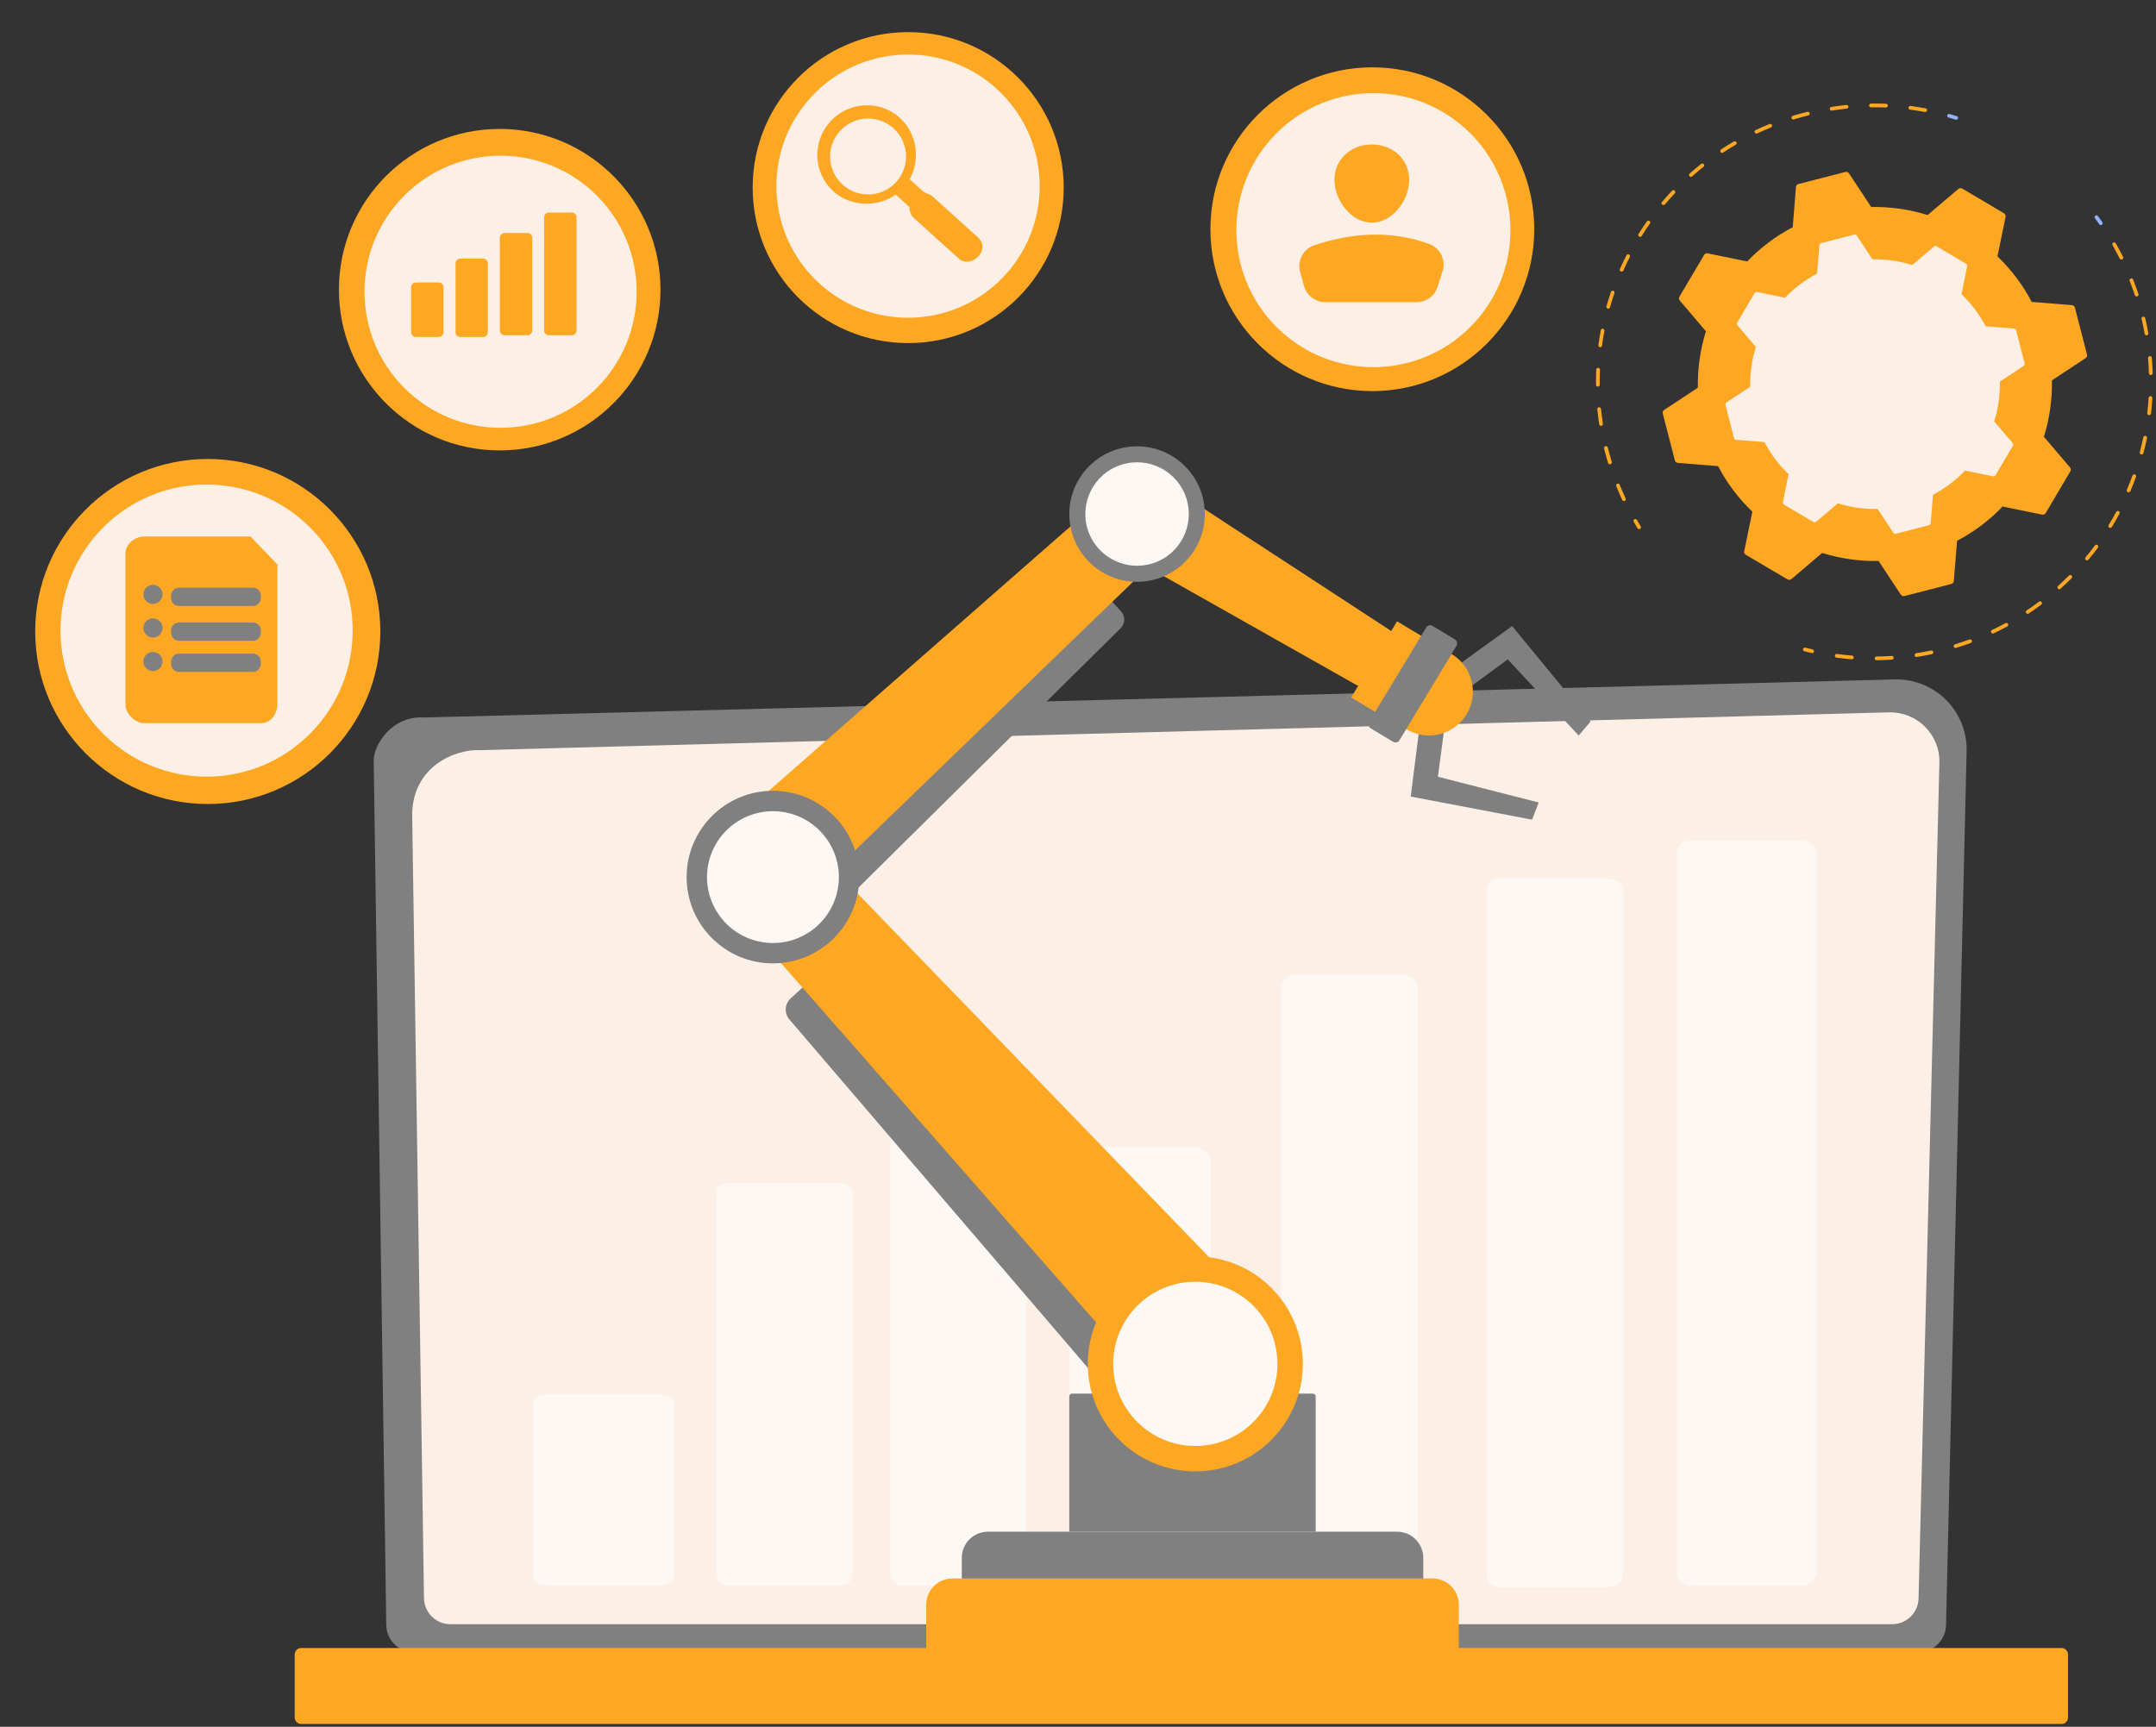 <svg width="548" height="439" viewBox="0 0 548 439" fill="none" xmlns="http://www.w3.org/2000/svg">
<rect x="0" y="0" width="548" height="439" fill="#333333" stroke="none"/>
<path d="M533.971 57.232C533.826 57.232 533.681 57.167 533.585 57.023C533.231 56.508 532.861 55.992 532.49 55.493C532.329 55.284 532.378 54.978 532.587 54.834C532.796 54.673 533.102 54.721 533.247 54.93C533.633 55.445 534.003 55.96 534.357 56.475C534.502 56.685 534.454 56.99 534.245 57.135C534.164 57.2 534.068 57.232 533.971 57.232Z" fill="#91B3FA"/>
<path d="M476.978 167.855C476.72 167.855 476.511 167.646 476.511 167.388C476.511 167.131 476.72 166.905 476.978 166.905C478.265 166.889 479.553 166.841 480.825 166.761C481.082 166.745 481.307 166.938 481.324 167.195C481.34 167.453 481.146 167.678 480.873 167.694C479.601 167.791 478.282 167.839 476.978 167.855ZM470.685 167.614C470.668 167.614 470.652 167.614 470.652 167.614C469.365 167.501 468.045 167.356 466.773 167.179C466.516 167.147 466.339 166.905 466.371 166.648C466.403 166.39 466.645 166.197 466.902 166.246C468.174 166.423 469.461 166.567 470.733 166.664C470.99 166.68 471.183 166.922 471.167 167.179C471.135 167.437 470.926 167.614 470.685 167.614ZM487.118 167.018C486.893 167.018 486.683 166.857 486.651 166.616C486.619 166.358 486.796 166.117 487.053 166.069C488.309 165.875 489.58 165.634 490.836 165.376C491.093 165.328 491.351 165.489 491.399 165.747C491.447 166.004 491.287 166.262 491.029 166.31C489.758 166.584 488.47 166.825 487.182 167.018C487.166 167.018 487.15 167.018 487.118 167.018ZM497.049 164.733C496.839 164.733 496.662 164.604 496.598 164.395C496.518 164.137 496.662 163.88 496.92 163.799C498.143 163.429 499.366 163.01 500.574 162.576C500.815 162.479 501.089 162.608 501.185 162.849C501.282 163.091 501.153 163.365 500.912 163.461C499.688 163.912 498.449 164.33 497.21 164.7C497.129 164.733 497.081 164.733 497.049 164.733ZM506.529 161.063C506.352 161.063 506.175 160.966 506.094 160.789C505.982 160.548 506.078 160.274 506.32 160.162C507.478 159.614 508.637 159.035 509.748 158.423C509.973 158.294 510.263 158.391 510.392 158.616C510.52 158.842 510.424 159.131 510.199 159.26C509.056 159.872 507.881 160.467 506.722 161.031C506.674 161.047 506.593 161.063 506.529 161.063ZM515.397 156.057C515.236 156.057 515.092 155.977 514.995 155.848C514.85 155.623 514.914 155.333 515.124 155.188C516.186 154.48 517.248 153.74 518.262 152.967C518.472 152.806 518.761 152.854 518.922 153.064C519.083 153.273 519.035 153.562 518.826 153.723C517.796 154.496 516.717 155.252 515.639 155.977C515.574 156.025 515.478 156.057 515.397 156.057ZM523.413 149.812C523.284 149.812 523.155 149.764 523.059 149.651C522.882 149.458 522.898 149.152 523.091 148.975C524.041 148.122 524.974 147.221 525.875 146.32C526.069 146.143 526.358 146.126 526.551 146.32C526.745 146.497 526.745 146.802 526.551 146.996C525.634 147.913 524.684 148.814 523.719 149.683C523.638 149.78 523.525 149.812 523.413 149.812ZM530.463 142.473C530.35 142.473 530.253 142.441 530.157 142.36C529.948 142.199 529.931 141.893 530.092 141.7C530.913 140.718 531.702 139.688 532.475 138.674C532.635 138.465 532.925 138.417 533.134 138.578C533.344 138.739 533.392 139.028 533.231 139.238C532.458 140.284 531.654 141.314 530.817 142.312C530.736 142.425 530.591 142.473 530.463 142.473ZM536.37 134.2C536.289 134.2 536.193 134.184 536.128 134.135C535.903 134.007 535.838 133.701 535.967 133.492C536.627 132.397 537.271 131.27 537.883 130.144C538.011 129.918 538.301 129.822 538.526 129.951C538.752 130.079 538.848 130.369 538.719 130.594C538.108 131.737 537.448 132.88 536.772 133.974C536.691 134.119 536.531 134.2 536.37 134.2ZM541.037 125.154C540.973 125.154 540.908 125.138 540.844 125.122C540.603 125.025 540.49 124.736 540.603 124.494C541.102 123.319 541.584 122.112 542.019 120.905C542.116 120.664 542.373 120.535 542.631 120.615C542.872 120.712 543.001 120.969 542.92 121.227C542.47 122.45 541.987 123.673 541.488 124.864C541.391 125.042 541.23 125.154 541.037 125.154ZM544.353 115.529C544.305 115.529 544.272 115.529 544.224 115.513C543.967 115.449 543.822 115.191 543.886 114.934C544.208 113.694 544.514 112.439 544.771 111.183C544.82 110.926 545.077 110.765 545.335 110.813C545.592 110.862 545.753 111.119 545.705 111.377C545.447 112.648 545.142 113.92 544.804 115.175C544.755 115.4 544.562 115.529 544.353 115.529ZM546.252 105.534C546.236 105.534 546.22 105.534 546.204 105.534C545.946 105.502 545.753 105.276 545.785 105.003C545.93 103.731 546.043 102.444 546.123 101.156C546.139 100.899 546.365 100.705 546.622 100.705C546.88 100.722 547.089 100.947 547.073 101.204C546.992 102.492 546.88 103.812 546.735 105.099C546.687 105.357 546.494 105.534 546.252 105.534ZM546.671 95.346C546.413 95.346 546.204 95.136 546.204 94.895C546.155 93.624 546.091 92.32 545.978 91.048C545.962 90.791 546.156 90.565 546.413 90.533C546.671 90.501 546.896 90.71 546.928 90.968C547.041 92.255 547.121 93.575 547.17 94.863C547.153 95.12 546.944 95.346 546.671 95.346ZM545.592 85.238C545.367 85.238 545.174 85.077 545.125 84.852C544.9 83.596 544.643 82.325 544.337 81.085C544.272 80.828 544.433 80.57 544.691 80.522C544.948 80.457 545.206 80.618 545.254 80.876C545.56 82.131 545.817 83.419 546.043 84.707C546.091 84.964 545.914 85.206 545.657 85.254C545.657 85.222 545.624 85.238 545.592 85.238ZM543.081 75.371C542.888 75.371 542.695 75.243 542.631 75.049C542.228 73.826 541.778 72.619 541.311 71.428C541.214 71.187 541.327 70.913 541.584 70.816C541.826 70.72 542.099 70.849 542.196 71.09C542.663 72.297 543.114 73.537 543.532 74.76C543.612 75.001 543.484 75.275 543.226 75.355C543.194 75.355 543.13 75.371 543.081 75.371ZM539.186 65.972C539.009 65.972 538.848 65.875 538.768 65.714C538.188 64.571 537.577 63.429 536.949 62.318C536.82 62.093 536.901 61.803 537.126 61.674C537.351 61.545 537.641 61.626 537.77 61.851C538.414 62.978 539.041 64.137 539.621 65.296C539.733 65.537 539.637 65.811 539.412 65.939C539.331 65.956 539.267 65.972 539.186 65.972Z" fill="#FEA722"/>
<path d="M460.594 166.036C460.562 166.036 460.53 166.036 460.482 166.02C459.854 165.875 459.242 165.731 458.631 165.57C458.373 165.505 458.228 165.248 458.293 164.99C458.357 164.733 458.614 164.588 458.872 164.652C459.484 164.813 460.095 164.958 460.707 165.103C460.964 165.167 461.125 165.409 461.061 165.666C460.997 165.892 460.803 166.036 460.594 166.036Z" fill="#FEA722"/>
<path d="M416.621 134.522C416.46 134.522 416.3 134.441 416.219 134.296C415.881 133.749 415.559 133.218 415.237 132.654C415.108 132.429 415.189 132.139 415.414 132.011C415.64 131.882 415.929 131.962 416.058 132.188C416.38 132.735 416.702 133.266 417.024 133.797C417.169 134.023 417.088 134.312 416.863 134.457C416.782 134.489 416.702 134.522 416.621 134.522Z" fill="#FEA722"/>
<path d="M412.774 127.391C412.597 127.391 412.42 127.295 412.34 127.118C411.809 125.959 411.277 124.784 410.811 123.593C410.714 123.351 410.827 123.078 411.068 122.981C411.31 122.885 411.583 122.997 411.68 123.239C412.147 124.414 412.662 125.573 413.193 126.715C413.305 126.957 413.209 127.23 412.967 127.343C412.903 127.375 412.839 127.391 412.774 127.391ZM409.185 118.04C408.976 118.04 408.799 117.911 408.734 117.702C408.654 117.428 408.573 117.155 408.493 116.897C408.219 115.931 407.946 114.966 407.72 114C407.656 113.743 407.817 113.485 408.074 113.421C408.332 113.356 408.59 113.517 408.654 113.775C408.895 114.724 409.153 115.69 409.426 116.624C409.507 116.897 409.587 117.155 409.668 117.428C409.748 117.686 409.604 117.943 409.346 118.024C409.282 118.024 409.233 118.04 409.185 118.04ZM406.948 108.27C406.722 108.27 406.513 108.109 406.481 107.868C406.288 106.612 406.127 105.325 405.998 104.053C405.966 103.796 406.159 103.554 406.417 103.538C406.674 103.522 406.916 103.699 406.932 103.957C407.06 105.212 407.221 106.467 407.415 107.723C407.447 107.98 407.27 108.222 407.012 108.27C406.996 108.27 406.98 108.27 406.948 108.27ZM406.127 98.291C405.869 98.291 405.66 98.082 405.66 97.824C405.66 97.567 405.66 97.309 405.66 97.052C405.66 96.038 405.676 94.992 405.725 93.961C405.741 93.704 405.966 93.495 406.223 93.511C406.481 93.527 406.69 93.736 406.674 94.01C406.626 95.024 406.61 96.038 406.61 97.052C406.61 97.309 406.61 97.551 406.61 97.808C406.61 98.066 406.384 98.291 406.127 98.291ZM406.739 88.28C406.722 88.28 406.69 88.28 406.674 88.28C406.417 88.248 406.24 88.006 406.272 87.749C406.449 86.477 406.642 85.206 406.883 83.95C406.932 83.692 407.173 83.532 407.431 83.58C407.688 83.628 407.849 83.87 407.801 84.127C407.559 85.366 407.366 86.622 407.189 87.877C407.173 88.119 406.964 88.28 406.739 88.28ZM408.767 78.478C408.718 78.478 408.686 78.478 408.638 78.462C408.38 78.397 408.235 78.124 408.316 77.882C408.67 76.659 409.056 75.419 409.459 74.212C409.539 73.971 409.813 73.842 410.054 73.923C410.296 74.003 410.44 74.277 410.344 74.518C409.942 75.709 409.555 76.933 409.217 78.14C409.169 78.333 408.976 78.478 408.767 78.478ZM412.179 69.062C412.114 69.062 412.05 69.046 411.986 69.014C411.744 68.901 411.632 68.627 411.744 68.386C412.259 67.211 412.823 66.052 413.402 64.909C413.515 64.684 413.804 64.587 414.046 64.7C414.271 64.813 414.368 65.102 414.255 65.344C413.676 66.454 413.128 67.613 412.629 68.772C412.533 68.949 412.356 69.062 412.179 69.062ZM416.879 60.209C416.798 60.209 416.702 60.193 416.621 60.145C416.396 60 416.331 59.711 416.476 59.485C417.152 58.407 417.877 57.328 418.601 56.282C418.746 56.073 419.051 56.025 419.261 56.169C419.47 56.314 419.518 56.62 419.373 56.829C418.649 57.859 417.941 58.922 417.281 59.984C417.2 60.145 417.04 60.209 416.879 60.209ZM422.786 52.13C422.673 52.13 422.576 52.097 422.48 52.017C422.287 51.856 422.254 51.55 422.431 51.357C423.252 50.391 424.122 49.426 424.991 48.492C425.168 48.299 425.474 48.299 425.667 48.476C425.86 48.653 425.86 48.959 425.683 49.152C424.814 50.069 423.961 51.019 423.156 51.985C423.059 52.081 422.93 52.13 422.786 52.13ZM429.787 44.967C429.658 44.967 429.53 44.919 429.433 44.806C429.256 44.613 429.272 44.307 429.465 44.13C430.415 43.277 431.413 42.456 432.411 41.668C432.62 41.507 432.91 41.539 433.071 41.748C433.231 41.957 433.199 42.247 432.99 42.408C432.008 43.181 431.026 44.002 430.093 44.838C430.012 44.935 429.9 44.967 429.787 44.967ZM437.722 38.867C437.561 38.867 437.416 38.787 437.32 38.658C437.175 38.432 437.239 38.143 437.448 37.998C438.511 37.29 439.605 36.614 440.716 35.97C440.941 35.841 441.231 35.922 441.36 36.147C441.488 36.372 441.408 36.662 441.183 36.791C440.088 37.419 439.01 38.094 437.963 38.787C437.915 38.851 437.819 38.867 437.722 38.867ZM446.462 33.974C446.285 33.974 446.108 33.877 446.027 33.7C445.915 33.459 446.011 33.185 446.253 33.073C447.411 32.526 448.586 32.01 449.777 31.528C450.019 31.431 450.293 31.544 450.389 31.785C450.486 32.026 450.373 32.3 450.132 32.397C448.957 32.864 447.798 33.379 446.655 33.91C446.607 33.974 446.526 33.974 446.462 33.974ZM455.813 30.385C455.604 30.385 455.427 30.256 455.363 30.047C455.282 29.789 455.427 29.532 455.684 29.451C455.99 29.355 456.312 29.258 456.634 29.162C457.535 28.904 458.469 28.646 459.386 28.421C459.644 28.357 459.901 28.518 459.966 28.759C460.03 29.017 459.869 29.274 459.628 29.339C458.71 29.564 457.793 29.822 456.908 30.079C456.602 30.176 456.28 30.256 455.974 30.353C455.894 30.369 455.845 30.385 455.813 30.385ZM489.324 28.47C489.291 28.47 489.259 28.47 489.243 28.47C488.004 28.244 486.748 28.035 485.493 27.874C485.235 27.842 485.058 27.6 485.091 27.343C485.123 27.085 485.364 26.908 485.622 26.94C486.877 27.101 488.165 27.311 489.42 27.552C489.678 27.6 489.855 27.842 489.807 28.099C489.742 28.308 489.533 28.47 489.324 28.47ZM465.567 28.131C465.342 28.131 465.132 27.971 465.1 27.729C465.052 27.472 465.229 27.23 465.486 27.182C466.742 26.989 468.03 26.812 469.301 26.683C469.559 26.667 469.8 26.844 469.816 27.101C469.848 27.359 469.655 27.6 469.398 27.616C468.142 27.745 466.887 27.906 465.631 28.099C465.615 28.115 465.583 28.131 465.567 28.131ZM479.361 27.327H479.345C478.089 27.278 476.818 27.262 475.546 27.278C475.289 27.278 475.079 27.069 475.079 26.812C475.079 26.554 475.289 26.329 475.546 26.329C476.834 26.313 478.121 26.329 479.393 26.377C479.65 26.393 479.86 26.602 479.844 26.876C479.827 27.134 479.618 27.327 479.361 27.327Z" fill="#FEA722"/>
<path d="M497.21 30.433C497.161 30.433 497.113 30.433 497.065 30.417C496.469 30.224 495.858 30.047 495.262 29.886C495.005 29.822 494.86 29.548 494.94 29.307C495.005 29.049 495.278 28.904 495.52 28.985C496.131 29.162 496.743 29.339 497.355 29.532C497.612 29.612 497.741 29.87 497.66 30.127C497.596 30.305 497.403 30.433 497.21 30.433Z" fill="#91B3FA"/>
<path d="M498.755 47.945C498.45 47.768 498.047 47.8 497.774 48.025L489.951 54.673C485.38 53.24 480.536 52.532 475.61 52.629L469.961 44.066C469.768 43.76 469.398 43.631 469.043 43.712L457.117 46.786C456.763 46.883 456.521 47.172 456.489 47.542L455.668 57.763C451.29 60.048 447.411 63.01 444.096 66.471L434.036 64.41C433.682 64.346 433.328 64.491 433.135 64.813L426.874 75.419C426.697 75.725 426.729 76.128 426.954 76.401L433.602 84.224C432.169 88.795 431.461 93.639 431.557 98.564L422.995 104.214C422.689 104.407 422.56 104.777 422.641 105.131L425.715 117.058C425.811 117.412 426.101 117.654 426.471 117.686L436.692 118.507C438.977 122.885 441.939 126.764 445.399 130.079L443.339 140.139C443.275 140.493 443.42 140.847 443.742 141.04L454.348 147.301C454.654 147.478 455.057 147.446 455.33 147.221L463.153 140.573C467.724 142.006 472.568 142.714 477.494 142.617L483.143 151.18C483.336 151.486 483.706 151.615 484.06 151.534L495.987 148.46C496.341 148.363 496.583 148.074 496.615 147.704L497.436 137.483C501.814 135.198 505.693 132.236 509.008 128.775L519.068 130.836C519.422 130.9 519.776 130.755 519.969 130.433L526.23 119.826C526.407 119.521 526.375 119.118 526.15 118.845L519.502 111.038C520.935 106.467 521.643 101.623 521.546 96.698L530.109 91.048C530.415 90.855 530.544 90.485 530.463 90.131L527.389 78.204C527.292 77.85 527.003 77.608 526.633 77.576L516.412 76.755C514.126 72.377 511.165 68.499 507.704 65.183L509.765 55.123C509.829 54.769 509.684 54.415 509.362 54.222L498.755 47.945Z" fill="#FEA722"/>
<path d="M492.247 62.63C492.032 62.505 491.748 62.528 491.555 62.687L486.038 67.375C482.814 66.365 479.398 65.865 475.924 65.933L471.94 59.895C471.804 59.679 471.543 59.588 471.293 59.645L462.882 61.813C462.632 61.881 462.462 62.086 462.439 62.346L461.86 69.555C458.773 71.166 456.037 73.255 453.699 75.696L446.604 74.243C446.354 74.197 446.105 74.299 445.968 74.526L441.553 82.007C441.428 82.223 441.451 82.506 441.609 82.699L446.298 88.216C445.287 91.44 444.788 94.856 444.856 98.33L438.817 102.314C438.601 102.45 438.511 102.712 438.567 102.961L440.735 111.373C440.804 111.622 441.008 111.793 441.269 111.815L448.477 112.394C450.089 115.482 452.177 118.217 454.618 120.556L453.165 127.65C453.12 127.9 453.222 128.15 453.449 128.286L460.929 132.702C461.145 132.826 461.429 132.804 461.622 132.645L467.138 127.957C470.362 128.967 473.779 129.466 477.252 129.398L481.237 135.437C481.373 135.653 481.634 135.744 481.884 135.687L490.295 133.519C490.545 133.451 490.715 133.246 490.738 132.985L491.317 125.777C494.404 124.165 497.14 122.077 499.478 119.636L506.573 121.089C506.822 121.135 507.072 121.032 507.208 120.805L511.624 113.325C511.749 113.109 511.726 112.826 511.567 112.633L506.879 107.127C507.889 103.903 508.389 100.487 508.321 97.013L514.36 93.029C514.575 92.893 514.666 92.632 514.609 92.382L512.441 83.971C512.373 83.721 512.169 83.551 511.908 83.528L504.7 82.949C503.088 79.862 500.999 77.126 498.559 74.787L500.012 67.693C500.057 67.443 499.955 67.194 499.728 67.057L492.247 62.63Z" fill="#FCEFE5"/>
<path d="M494.635 413.003C494.635 416.882 491.448 420.069 487.569 420.069H105.241C101.346 420.069 98.175 416.898 98.175 413.003L94.988 193.302C94.988 189.423 99.559 181.826 107.945 182.405L481.582 172.732C486.459 172.603 491.175 174.486 494.635 177.931C498.096 181.375 499.979 186.075 499.866 190.952L494.635 413.003Z" fill="#808080"/>
<path d="M487.65 406.227C487.65 409.913 484.64 412.922 480.954 412.922H114.463C110.777 412.922 107.768 409.913 107.768 406.227L104.758 206.773C105.112 194.766 115.638 190.453 122.012 190.71C122.012 190.71 414.046 182.872 480.101 181.101C483.529 181.005 486.845 182.325 489.275 184.755C491.706 187.169 493.041 190.485 492.945 193.913L487.65 406.227Z" fill="#FCEFE5"/>
<path d="M523.994 438.289H76.56C75.659 438.289 74.902 437.548 74.902 436.631V420.632C74.902 419.731 75.643 418.974 76.56 418.974H523.978C524.879 418.974 525.636 419.715 525.636 420.632V436.631C525.636 437.548 524.895 438.289 523.994 438.289Z" fill="#FEA722"/>
<g opacity="0.56">
<path d="M216.684 303.522C216.684 301.945 215.107 300.674 213.143 300.674H185.572C183.625 300.674 182.031 301.945 182.031 303.522V400.304C182.031 401.881 183.609 403.153 185.572 403.153H213.143C215.091 403.153 216.684 401.881 216.684 400.304V303.522Z" fill="white"/>
<path d="M171.182 355.913C171.182 355.172 169.266 354.448 167.303 354.448H139.393C137.446 354.448 135.691 355.172 135.691 355.913V401.446C135.691 402.187 137.43 403.169 139.393 403.169H167.303C169.25 403.169 171.182 402.187 171.182 401.446V355.913Z" fill="white"/>
<path d="M303.259 291.612H275.366C273.419 291.612 271.793 293.044 271.793 294.75V399.966C271.793 401.688 273.419 403.49 275.366 403.49H303.259C305.207 403.49 307.702 401.688 307.702 399.966V294.75C307.686 293.028 305.207 291.612 303.259 291.612Z" fill="white"/>
<path d="M260.931 271.944C260.931 270.366 259.353 269.095 257.39 269.095H229.818C227.871 269.095 226.277 270.366 226.277 271.944V400.32C226.277 401.897 227.855 403.169 229.818 403.169H257.39C259.337 403.169 260.931 401.897 260.931 400.32V271.944Z" fill="white"/>
<path d="M461.72 216.656C461.72 214.998 459.74 213.646 457.793 213.646H429.884C427.936 213.646 426.246 214.998 426.246 216.656V399.885C426.246 401.543 427.936 403.153 429.884 403.153H457.793C459.74 403.153 461.72 401.527 461.72 399.885V216.656Z" fill="white"/>
<path d="M360.286 250.778C360.286 249.201 358.709 247.929 356.745 247.929H329.174C327.226 247.929 325.633 249.201 325.633 250.778V400.32C325.633 401.897 327.21 403.169 329.174 403.169H356.745C358.693 403.169 360.286 401.897 360.286 400.32V250.778Z" fill="white"/>
<path d="M412.466 226.249C412.466 224.671 410.888 223.4 408.925 223.4H381.353C379.406 223.4 377.812 224.671 377.812 226.249V400.658C377.812 402.235 379.39 403.507 381.353 403.507H408.925C410.872 403.507 412.466 402.235 412.466 400.658V226.249Z" fill="white"/>
</g>
<path d="M388.236 429.324H217.963C216.434 429.324 215.211 430.563 215.211 432.076C215.211 433.605 216.45 434.828 217.963 434.828H388.236C389.765 434.828 390.988 433.589 390.988 432.076C390.988 430.563 389.765 429.324 388.236 429.324Z" fill="#FEA722"/>
<path d="M364.124 401.302H242.089C238.403 401.302 235.426 404.279 235.426 407.965V429.323H370.787V407.965C370.787 404.279 367.794 401.302 364.124 401.302Z" fill="#FEA722"/>
<path d="M355.096 389.407H251.12C247.435 389.407 244.457 392.385 244.457 396.071V401.318H361.76V396.071C361.76 392.385 358.766 389.407 355.096 389.407Z" fill="#808080"/>
<path d="M334.428 389.407H271.785V355.044C271.785 354.625 272.123 354.303 272.526 354.303H333.672C334.09 354.303 334.412 354.641 334.412 355.044V389.407H334.428Z" fill="#808080"/>
<path d="M200.954 253.836C199.425 255.237 199.296 257.603 200.648 259.18L286.372 359.277C287.789 360.919 290.283 361.047 291.877 359.583L299.168 352.871L204.753 250.344L200.954 253.836Z" fill="#808080"/>
<path d="M212.687 221.678C209.774 218.636 204.961 218.491 201.855 221.34L194.161 228.422C191.055 231.271 190.813 236.083 193.598 239.254L295.884 355.897L317.323 336.164C319.061 334.571 319.141 331.85 317.5 330.144L212.687 221.678Z" fill="#FEA722"/>
<path d="M303.818 374.068C318.912 374.068 331.148 361.832 331.148 346.739C331.148 331.645 318.912 319.409 303.818 319.409C288.724 319.409 276.488 331.645 276.488 346.739C276.488 361.832 288.724 374.068 303.818 374.068Z" fill="#FEA722"/>
<path d="M303.817 367.614C315.346 367.614 324.693 358.268 324.693 346.738C324.693 335.209 315.346 325.863 303.817 325.863C292.288 325.863 282.941 335.209 282.941 346.738C282.941 358.268 292.288 367.614 303.817 367.614Z" fill="#FEF8F4"/>
<path d="M199.777 228.196L205.169 234.055C206.344 235.327 208.34 235.391 209.595 234.168L284.825 159.727C286.016 158.568 286.064 156.669 284.938 155.429L282.121 152.371L199.777 228.196Z" fill="#808080"/>
<path d="M286.354 129.371L292.035 135.552C294.321 138.046 294.208 141.909 291.762 144.259L202.191 230.836L186.337 213.614C185.05 212.214 185.162 210.041 186.595 208.785L277.662 128.937C280.189 126.683 284.068 126.876 286.354 129.371Z" fill="#FEA722"/>
<path d="M196.461 244.919C208.577 244.919 218.399 235.097 218.399 222.981C218.399 210.865 208.577 201.043 196.461 201.043C184.345 201.043 174.523 210.865 174.523 222.981C174.523 235.097 184.345 244.919 196.461 244.919Z" fill="#808080"/>
<path d="M212.751 226.917C214.921 217.922 209.388 208.87 200.392 206.7C191.397 204.53 182.345 210.063 180.175 219.059C178.005 228.054 183.538 237.106 192.534 239.276C201.529 241.446 210.581 235.913 212.751 226.917Z" fill="#FEF8F4"/>
<path d="M353.681 166.133L350.253 171.766C348.869 174.036 346.374 175.05 344.636 174.068L280.367 137.757L289.912 122.064C290.684 120.792 292.101 120.245 293.034 120.857L353.118 160.097C354.808 161.176 355.049 163.863 353.681 166.133Z" fill="#FEA722"/>
<path d="M289.011 147.913C298.523 147.913 306.233 140.202 306.233 130.691C306.233 121.18 298.523 113.469 289.011 113.469C279.5 113.469 271.789 121.18 271.789 130.691C271.789 140.202 279.5 147.913 289.011 147.913Z" fill="#808080"/>
<path d="M294.303 142.72C300.952 139.8 303.975 132.042 301.055 125.392C298.135 118.743 290.377 115.72 283.728 118.64C277.078 121.56 274.055 129.318 276.975 135.968C279.895 142.617 287.653 145.64 294.303 142.72Z" fill="#FEF8F4"/>
<path d="M361.761 161.964L355.21 158.021C355.146 157.989 355.065 158.005 355.033 158.069L343.493 177.206C343.46 177.271 343.477 177.351 343.541 177.383L350.092 181.327C350.156 181.359 350.237 181.343 350.269 181.278L361.809 162.141C361.841 162.093 361.825 162.012 361.761 161.964Z" fill="#FEA722"/>
<path d="M369.953 169.561L384.342 159.164L404.284 183.419L401.259 186.992L383.232 167.646L372.094 175.806L369.953 169.561Z" fill="#808080"/>
<path d="M360.795 184.9L358.574 202.508L389.413 208.383L391.103 204.021L365.479 197.471L367.298 183.79L360.795 184.9Z" fill="#808080"/>
<path d="M356.145 184.449C359.106 186.88 363.243 187.717 367.089 186.284C372.868 184.143 375.813 177.738 373.672 171.959C372.594 169.046 370.421 166.841 367.781 165.666L356.145 184.449Z" fill="#FEA722"/>
<path d="M349.801 180.538L347.983 183.564C347.661 184.111 347.854 184.836 348.449 185.19L354.051 188.57C354.63 188.924 355.37 188.763 355.708 188.216L370.226 164.153C370.548 163.606 370.355 162.882 369.76 162.527L364.158 159.147C363.579 158.793 362.839 158.954 362.517 159.502L360.843 162.27L349.801 180.538Z" fill="#808080"/>
<path d="M230.839 87.226C252.671 87.226 270.369 69.528 270.369 47.696C270.369 25.864 252.671 8.166 230.839 8.166C209.007 8.166 191.309 25.864 191.309 47.696C191.309 69.528 209.007 87.226 230.839 87.226Z" fill="#FEA722"/>
<path d="M254.46 70.983C267.528 57.916 267.528 36.729 254.46 23.661C241.392 10.594 220.205 10.594 207.138 23.661C194.07 36.729 194.07 57.916 207.138 70.983C220.205 84.051 241.392 84.051 254.46 70.983Z" fill="#FCEFE5"/>
<path d="M228.726 29.966C223.591 25.331 215.624 25.798 211.005 30.932C206.369 36.066 206.707 44.05 211.842 48.669C216.364 52.741 223.285 52.645 227.663 49.474L231.124 52.596C231.172 53.53 231.43 54.641 232.218 55.365L243.726 65.762C245.175 67.082 247.38 66.615 248.684 65.151L248.764 65.07C250.084 63.622 250.052 61.69 248.587 60.37L237.079 49.973C236.29 49.265 235.148 49.12 234.665 48.685L231.204 45.563C233.892 40.895 233.248 34.055 228.726 29.966ZM214.175 46.947C210.216 43.374 209.91 37.274 213.483 33.314C217.056 29.355 223.157 29.049 227.116 32.622C231.075 36.195 231.381 42.295 227.808 46.255C224.219 50.214 218.119 50.52 214.175 46.947Z" fill="#FEA722"/>
<path d="M127.011 114.51C149.58 114.51 167.877 96.214 167.877 73.644C167.877 51.075 149.58 32.778 127.011 32.778C104.441 32.778 86.144 51.075 86.144 73.644C86.144 96.214 104.441 114.51 127.011 114.51Z" fill="#FEA722"/>
<path d="M151.686 98.63C165.193 85.122 165.193 63.222 151.686 49.714C138.178 36.207 116.278 36.207 102.77 49.714C89.263 63.222 89.263 85.122 102.77 98.63C116.278 112.138 138.178 112.138 151.686 98.63Z" fill="#FCEFE5"/>
<path d="M112.725 73.021C112.725 72.345 112.177 71.814 111.518 71.814H105.707C105.031 71.814 104.5 72.361 104.5 73.021V84.465C104.5 85.141 105.047 85.672 105.707 85.672H111.518C112.194 85.672 112.725 85.125 112.725 84.465V73.021Z" fill="#FEA722"/>
<path d="M124.006 66.953C124.006 66.277 123.459 65.746 122.799 65.746H116.988C116.312 65.746 115.781 66.293 115.781 66.953V84.465C115.781 85.141 116.328 85.672 116.988 85.672H122.799C123.475 85.672 124.006 85.125 124.006 84.465V66.953Z" fill="#FEA722"/>
<path d="M135.275 60.451C135.275 59.775 134.728 59.243 134.068 59.243H128.258C127.582 59.243 127.051 59.791 127.051 60.451V84.03C127.051 84.706 127.598 85.237 128.258 85.237H134.068C134.744 85.237 135.275 84.69 135.275 84.03V60.451Z" fill="#FEA722"/>
<path d="M146.541 55.252C146.541 54.576 145.994 54.045 145.334 54.045H139.524C138.848 54.045 138.316 54.592 138.316 55.252V84.03C138.316 84.706 138.864 85.237 139.524 85.237H145.334C146.01 85.237 146.541 84.69 146.541 84.03V55.252Z" fill="#FEA722"/>
<path d="M52.809 204.404C77.032 204.404 96.669 184.768 96.669 160.545C96.669 136.321 77.032 116.685 52.809 116.685C28.586 116.685 8.949 136.321 8.949 160.545C8.949 184.768 28.586 204.404 52.809 204.404Z" fill="#FEA722"/>
<path d="M78.768 186.572C93.269 172.071 93.269 148.561 78.768 134.06C64.267 119.559 40.757 119.559 26.256 134.06C11.755 148.561 11.755 172.071 26.256 186.572C40.757 201.073 64.267 201.073 78.768 186.572Z" fill="#FCEFE5"/>
<path d="M70.492 143.535V179.073C70.492 181.423 68.834 183.838 66.484 183.838H36.627C34.277 183.838 31.879 181.423 31.879 179.073V140.702C31.879 138.352 34.277 136.405 36.627 136.405H63.651L70.492 143.535Z" fill="#FEA722"/>
<path d="M41.31 151.116C41.31 152.452 40.215 153.546 38.88 153.546C37.544 153.546 36.449 152.452 36.449 151.116C36.449 149.78 37.544 148.686 38.88 148.686C40.215 148.686 41.31 149.78 41.31 151.116Z" fill="#808080"/>
<path d="M66.291 152.05C66.291 153.16 65.39 154.061 64.279 154.061H45.512C44.401 154.061 43.5 153.16 43.5 152.05V151.422C43.5 150.311 44.401 149.41 45.512 149.41H64.279C65.39 149.41 66.291 150.311 66.291 151.422V152.05Z" fill="#808080"/>
<path d="M41.31 159.646C41.31 160.982 40.215 162.077 38.88 162.077C37.544 162.077 36.449 160.982 36.449 159.646C36.449 158.311 37.544 157.216 38.88 157.216C40.215 157.216 41.31 158.311 41.31 159.646Z" fill="#808080"/>
<path d="M66.291 160.902C66.291 162.012 65.39 162.914 64.279 162.914H45.512C44.401 162.914 43.5 162.012 43.5 160.902V160.274C43.5 159.164 44.401 158.262 45.512 158.262H64.279C65.39 158.262 66.291 159.164 66.291 160.274V160.902Z" fill="#808080"/>
<path d="M39.054 170.604C40.393 170.509 41.401 169.347 41.306 168.008C41.211 166.669 40.048 165.661 38.709 165.756C37.371 165.851 36.362 167.013 36.457 168.352C36.553 169.691 37.715 170.699 39.054 170.604Z" fill="#808080"/>
<path d="M66.291 168.805C66.291 169.915 65.39 170.817 64.279 170.817H45.512C44.401 170.817 43.5 169.915 43.5 168.805V168.177C43.5 167.066 44.401 166.165 45.512 166.165H64.279C65.39 166.165 66.291 167.066 66.291 168.177V168.805Z" fill="#808080"/>
<path d="M70.734 143.841H66.468C64.907 143.841 63.974 142.264 63.974 140.702V136.421L63.812 136.582L70.734 143.841Z" fill="#FEA722"/>
<path d="M348.812 99.427C371.542 99.427 389.968 81.001 389.968 58.272C389.968 35.542 371.542 17.116 348.812 17.116C326.082 17.116 307.656 35.542 307.656 58.272C307.656 81.001 326.082 99.427 348.812 99.427Z" fill="#FEA722"/>
<path d="M373.71 83.138C387.312 69.536 387.312 47.483 373.71 33.881C360.108 20.279 338.055 20.279 324.453 33.881C310.851 47.483 310.851 69.536 324.453 83.138C338.055 96.74 360.108 96.74 373.71 83.138Z" fill="#FCEFE5"/>
<path d="M358.18 45.691C358.18 50.938 353.931 56.604 348.684 56.604C343.437 56.604 339.188 50.938 339.188 45.691C339.188 40.444 343.437 36.726 348.684 36.726C353.915 36.71 358.18 40.444 358.18 45.691Z" fill="#FEA722"/>
<path d="M336.869 76.82H360.062C362.508 76.82 364.665 75.242 365.406 72.909L366.661 69.013C367.579 66.165 366.082 63.058 363.265 62.028C353.817 58.584 344.063 59.018 334.052 62.35C331.251 63.284 329.69 66.277 330.463 69.126L331.428 72.667C332.121 75.114 334.342 76.82 336.869 76.82Z" fill="#FEA722"/>
</svg>
